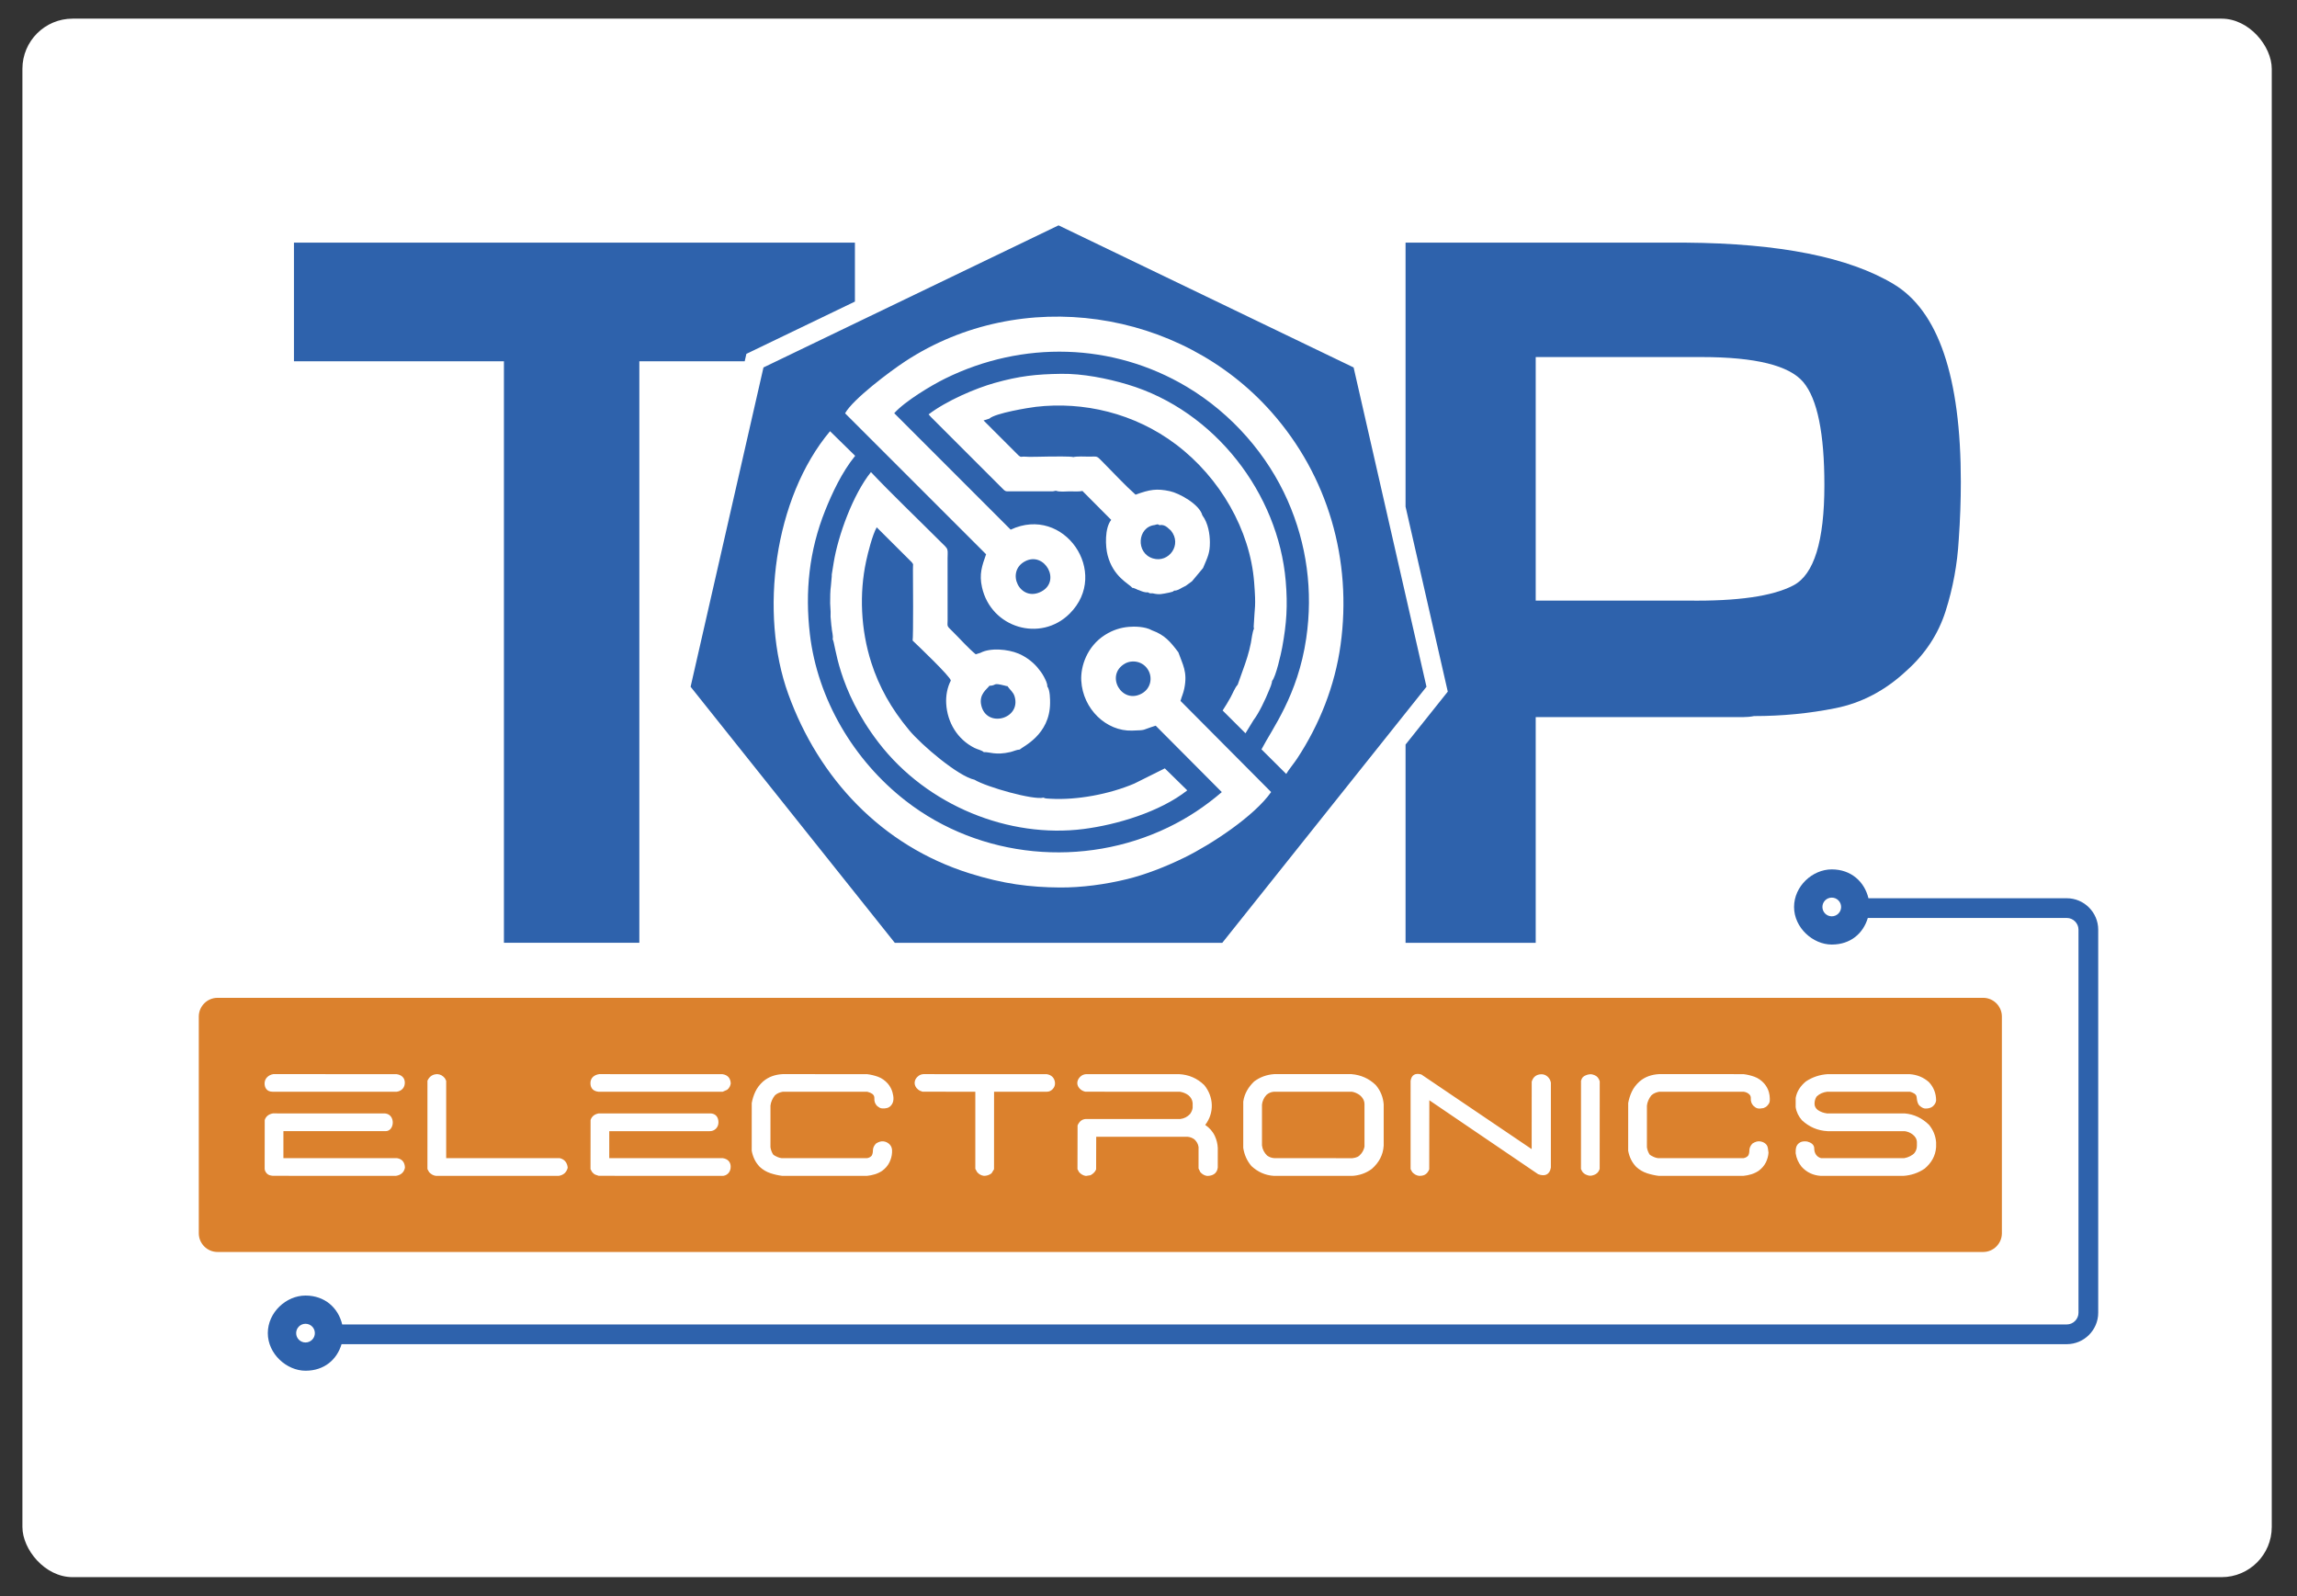 <?xml version="1.0" encoding="UTF-8"?>
<svg id="Capa_1" data-name="Capa 1" xmlns="http://www.w3.org/2000/svg" viewBox="0 0 3427.99 2381.88">
  <rect x="0" y="0" width="3427.99" height="2381.88" fill="#333333" stroke="none"/>
  <defs>
    <style>
      .cls-1, .cls-2 {
        fill: #2e62ac;
      }

      .cls-1, .cls-3 {
        fill-rule: evenodd;
      }

      .cls-4 {
        fill: #fff;
      }

      .cls-3 {
        fill: #db812d;
      }
    </style>
  </defs>
  <rect class="cls-4" x="33.45" y="27.83" width="3356.87" height="2325.8" rx="74.91" ry="74.91"/>
  <g>
    <g>
      <path class="cls-3" d="M2029.44,1634.4c-3.55-2.64-7.47-4.41-11.81-5.16h-116.68c-4.32.38-7.95,2-11.12,4.91-3.61,4.08-5.76,8.73-6.47,14.11v61.13c.73,5.94,3.35,10.86,7.58,15.04,3.19,2.31,6.64,3.62,10.6,3.88l116.74.1c6.27-.87,9.38-1.96,13.24-6.86,2.4-3.04,4.1-6.49,4.81-10.42v-63.89c-.3-5.32-2.83-9.47-6.87-12.84Z"/>
      <path class="cls-3" d="M2959.62,1489.09H324.61c-15.37,0-27.94,12.57-27.94,27.94v323.4c0,15.37,12.57,27.94,27.94,27.94h2635.02c15.37,0,27.94-12.57,27.94-27.94v-323.4c0-15.37-12.57-27.94-27.94-27.94ZM407.92,1602.96l183.82.03c7.37,1.05,12.13,5.18,12.39,12.21.28,7.85-4.85,12.91-11.71,13.97l-.48.08-185.03-.02c-9.56,0-12.12-6.95-12.04-12.65.1-7.43,6.16-12.6,13.06-13.62ZM590.78,1754.8l-183.47-.09c-4.06-.38-6.67-1.18-8.58-2.99-1.68-1.6-3.48-4.03-3.76-7.28l.1-73.02c1.9-5.78,6.29-8.78,12.19-9.85l167.24.04c16.41,1.35,14.49,27.03.58,26.46h-152.13v40.24l169.34.02c7.99,1.18,11.79,6.32,12.05,14.25-1.46,7.25-6.33,11.11-13.57,12.22ZM833.69,1754.8l-183.14-.02c-4.08-.54-7.28-2.48-10.12-5.53l-2.45-4.39-.09-.49.03-131.49.14-.43.03-.06c2.93-6.14,7.89-9.43,14.79-9.42,4.52.36,8.04,2.45,10.92,5.98l1.97,3.72.09.48v115.15l169.58.07c7.32,1.86,11.06,6.8,11.79,14.3-1.75,6.99-6.37,10.98-13.54,12.13ZM1077.07,1754.8l-183.47-.09c-1.59-.44-3.17-.93-4.7-1.54-2.04-.81-3.65-2.14-5.09-3.87l-2.47-4.36-.09-.49.1-73.02c1.9-5.78,6.29-8.78,12.19-9.85l167.24.04.8.05c7.32.83,10.61,6.38,10.62,13.23.03,8.08-6.23,13.35-13,13.19h-149.97v40.24l169.34.02c7.25,1.07,11.59,5.36,11.89,12.12.41,9.07-6.22,14.87-13.4,14.35ZM1089.05,1621.67c-.88,1.85-2.17,3.26-3.81,4.62l-6.54,2.88-.49.08-185.03-.02c-.05,0-.1,0-.14-.03-6.22-.61-11.81-4.01-11.9-12.58-.08-8.48,6.15-12.63,13.06-13.65l183.82.03c7.99,1.13,12.22,5.95,12.53,14.04-.32,1.6-.81,3.17-1.51,4.64ZM1301.69,1632.35c-2.29-1.4-3.63-2.12-7.36-3.1l-126.08-.03c-2.17.39-4.25.99-6.29,1.84-2.08.86-3.96,2.14-5.59,3.66-1.8,2.27-3.26,4.74-4.42,7.39-1.09,2.49-1.83,5.12-2.11,7.8l-.02,62.16c.3,2.09.8,4.1,1.59,6.07.72,1.9,1.68,3.67,2.83,5.26,1.91,1.28,3.9,2.31,6.01,3.23,1.89.87,3.9,1.42,5.94,1.68h128c2.77-.45,5.05-1.71,6.82-3.78,1.19-2.29,1.69-4.79,1.69-7.36,0-4.16,1.7-7.56,4.59-10.61,1.79-1.19,3.75-2.17,5.81-2.77,6.45-2.02,14.19,1.5,17.02,7.6,1.7,4.08,1.05,6.33,1.14,8.72-.3,5.09-1.68,9.99-3.91,14.56-2.49,5.1-6.28,9.24-10.85,12.62-3.3,2.19-6.9,3.9-10.68,5.09-3.95,1.25-8.02,2.01-12.17,2.43h-126.01c-6.09-.73-12.11-2.06-17.92-4.01-5.98-2-11.29-5.18-15.93-9.47-3.17-3.36-5.9-7.13-7.88-11.31-1.91-4.02-3.24-8.22-4.06-12.66l.03-71.22c1.06-5.88,2.85-11.61,5.39-17.01,2.72-5.81,6.77-10.83,11.49-15.15,4.02-3.42,8.54-6.13,13.5-7.93,5.03-1.82,10.31-2.79,15.67-3.07l126.03.02c5.58.71,11.09,1.98,16.38,3.91,5.69,2.08,10.52,5.63,14.57,10.12,3.21,3.83,5.67,8.18,6.99,13.01,1.9,6.96,2.78,14.28-2.28,19.9-3.39,3.78-7.63,4.35-12.47,4.23-3.66-.09-4.96-1.27-8.43-3.92-2.86-3.09-4.1-6.82-3.84-11,.18-2.92-.8-5.19-3.18-6.87ZM1562.71,1629.17l-.49.08h-78.71l-.05,115.49-.18.49-3.54,5.74c-3.34,2.55-7.05,3.79-11.31,3.78-4.1-.48-7.35-2.35-10.12-5.49l-2.68-4.79-.09-.5v-114.72l-78.76-.08c-2.6-.69-4.88-1.81-6.79-3.36-7.17-5.81-6.5-15.09,1.01-20.4,1.97-1.39,4.32-2.27,7.1-2.44l183.96.03c7.13,1.19,11.34,5.28,12.32,12.08,1.19,8.26-6.24,14.31-11.67,14.1ZM1817.34,1742.6c-1.18,8.7-7.4,12.16-15.76,12.28-4.11-.54-7.31-2.51-10.18-5.59l-2.65-5.38-.07-.45.02-31.85c-.69-4.54-2.9-8.23-6.21-11.33-3.18-2.3-6.67-3.61-10.59-3.87h-135.94l-.14,48.75c-1.61,3.91-4.57,6.56-8.33,8.64l-6.83,1.08c-4.07-.53-7.27-2.47-10.12-5.49l-2.45-4.39-.09-.49.14-64.94c0-.05,0-.1.03-.14,2.3-5.26,6.04-9.13,12.08-9.52h141.3c5.78-.74,10.51-3.24,14.47-7.45,2-2.8,3.42-5.87,3.86-9.27v-7.14c-.43-4.82-2.71-8.58-6.39-11.64-3.74-2.78-7.93-4.44-12.5-5.16l-141.32-.07c-2.8-.7-5.18-1.84-7.13-3.5-6.38-5.45-6.17-12.84-.86-18.4,2.35-2.46,5.38-4.07,9.23-4.31h138.57c14.64.75,27.18,6.12,37.72,16.35,14.24,17.39,15.28,41.47,1.44,59.41,6.32,4.29,11.31,9.87,14.5,16.83,2.54,5.54,3.93,11.42,4.24,17.52l-.02,29.54ZM2064.98,1709.73c-.85,14.01-7.16,25.34-17.63,34.59-8.6,6.44-18.38,9.76-29.1,10.48h-116.97c-12.98-.77-24.06-5.81-33.6-14.59-6.75-7.86-10.74-16.99-12.29-27.25l.02-69.04c1.69-11.9,7.67-21.72,16.27-30.04,8.83-6.54,18.74-10.16,29.75-10.91h115.44c14.04,1.15,26.15,6.49,36.31,16.29,7.04,8.37,11,17.98,11.81,28.91v61.57ZM2314.47,1742.53c-1.85,10.74-9.15,13.44-18.98,9.76l-162.39-110.33-.14,103.1c-3.26,7.93-8.41,9.82-15.14,9.69-4.09-.5-7.3-2.44-10.14-5.49l-2.46-4.36-.09-.49.02-131.36c1.3-9.17,7.29-12.07,16.04-9.57l164.64,111.38.06-100.75.21-.54c1.78-5.23,5.49-10.08,13.88-10.41,7.35-.29,13.25,5.44,14.53,12.45l-.03,126.92ZM2387.34,1744.45c-1.42,4.64-4.4,7.41-8.27,8.88-4.93,1.88-7.63,1.65-12.27-.44-2.15-.92-3.85-2.39-5.3-4.29l-1.98-3.73-.09-.48.06-131.53.19-.51c1.19-4.1,3.45-6.68,8.8-8.35,1.99-.62,3.97-.92,6.11-.9,1.73.26,3.44.71,5.04,1.38,4.08,1.57,6.36,4.69,7.69,8.88l.09.5-.08,130.59ZM2607.39,1630.82c-1.43-.76-3.09-1.31-5.07-1.57h-.59l-125.48-.03c-2.17.39-4.25.99-6.29,1.84-2.08.86-3.96,2.14-5.59,3.66-1.8,2.27-3.26,4.74-4.42,7.39-1.09,2.49-1.83,5.12-2.11,7.8l-.02,62.16c.29,2.09.8,4.1,1.59,6.07.71,1.9,1.67,3.67,2.83,5.26,1.91,1.28,3.9,2.31,6.01,3.23,1.89.87,3.9,1.42,5.94,1.68h128.01c2.93-.54,5.14-1.86,6.82-3.78,1.19-2.29,1.69-4.79,1.69-7.36,0-4.17,1.7-7.56,4.59-10.61,1.79-1.19,3.75-2.17,5.81-2.78,5.29-1.66,12.46.53,15.59,5.18,1.73,2.56,1.87,5.78,2.57,11.14-.3,5.09-1.68,9.99-3.91,14.56-2.49,5.1-6.28,9.24-10.85,12.62-3.3,2.19-6.9,3.9-10.68,5.09-3.95,1.25-8.02,2.01-12.17,2.43h-126.01c-6.09-.73-12.11-2.06-17.92-4.01-5.98-2-11.29-5.17-15.93-9.47-3.17-3.36-5.9-7.13-7.88-11.31-1.91-4.02-3.24-8.22-4.06-12.66l.03-71.22c1.06-5.88,2.85-11.61,5.39-17.01,2.72-5.81,6.76-10.83,11.49-15.15,4.02-3.42,8.54-6.13,13.5-7.93,5.04-1.83,10.31-2.79,15.67-3.07l126.03.02c5.58.71,11.09,1.98,16.38,3.91,5.69,2.08,10.52,5.63,14.57,10.12,3.21,3.83,5.67,8.18,6.99,13.01.84,3.1,1.27,6.2,1.31,9.36.07,5.02-.14,6.7-3.59,10.53-1.6,1.78-3.49,2.9-5.82,3.74-4,.79-6.65.9-8.75.43-2.43-.55-4.12-1.89-6.34-3.86-2.86-3.09-4.1-6.82-3.84-11,.26-4.13-2.07-6.59-5.47-8.4ZM2889.4,1711.88c-.86,13.15-7.08,23.63-17.05,32.07-9.63,6.56-20.31,10.12-31.96,10.85h-123.1c-11.36-.75-20.98-5.19-28.64-13.64-4.78-5.92-7.73-12.57-8.85-20.14.03-6.49-.05-12.3,6.64-16.21,3.01-1.76,7.17-1.68,10.59-1.28,5.25,1.37,10.52,4.28,10.52,10.4,0,3.33.75,6.52,2.68,9.28,1.86,2.65,4.42,4.26,7.46,5.13h124.17c3.23-.56,6.2-1.57,8.94-3.02,2.98-1.57,5.03-3.02,6.55-5,2.46-3.2,3.39-6.88,3.39-10.82v-5.37c-.3-4.95-2.93-8.62-6.84-11.51-3.39-2.5-7.26-3.95-11.39-4.54h-114.97c-14.79-.74-27.51-6.25-38.38-16.29-4.89-5.66-8.19-12.07-9.36-19.55l.03-13.74c1.73-10.12,7.41-18.13,15.24-24.64,9.86-6.54,20.75-10.13,32.59-10.88h121.98c11,.74,20.71,4.51,29,11.85,7.25,7.75,10.77,16.95,10.76,27.56-.42,3.9-2.67,6.88-5.71,9.27-2.2,1.44-4.6,2.2-7.12,2.48-4.12.46-5.92.12-9.38-2.11-1.92-1.24-3.63-2.82-4.57-4.82-1.48-3.15-2.05-6.94-2.35-10.38-.38-4.42-6.2-6.55-9.77-7.59h-123.75c-6.01.74-11.22,2.95-15.61,7.07-2.21,3.32-3.17,6.93-3.17,10.9s1.88,6.99,4.96,9.38c4.16,2.78,8.75,4.37,13.68,5.01h115.87c14.11,1.19,26.1,7.08,36.24,16.9,6.26,7.6,9.9,16.3,10.68,26.15v7.26Z"/>
    </g>
    <polygon class="cls-2" points="954.13 539.12 954.13 1406.98 752.05 1406.98 752.05 539.12 438.69 539.12 438.69 362.1 1275.86 362.1 1275.86 450.06 1113.91 528.05 1111.38 539.12 954.13 539.12"/>
    <path class="cls-1" d="M2291.87,896.29h227.15c74.15,1.04,126.63-6.53,157.44-22.72,30.81-16.19,46.21-66.06,46.21-149.6,0-77.29-10.44-128.46-31.33-153.52-20.89-25.07-71.54-37.6-151.96-37.6h-247.51v363.44ZM2097.62,1406.98v-295.84l63.01-79.01-63.01-276.07v-393.95h418.26c139.95,1.05,243.34,21.67,310.18,61.88,66.84,40.21,100.26,138.64,100.26,295.29,0,13.57-.26,27.67-.79,42.3-.52,14.62-1.3,29.24-2.35,43.86-2.09,36.55-8.61,72.06-19.58,106.52-10.97,34.46-30.55,64.23-58.74,89.3-31.33,29.24-66.58,47.78-105.74,55.61-39.16,7.83-79.63,11.75-121.41,11.75-5.22,1.04-10.7,1.56-16.45,1.56h-309.39v336.81h-194.25Z"/>
    <path class="cls-1" d="M1476.53,1023.45c-3.66,5.22-15.94,12.45-12.11,29.2,7.88,34.46,59.91,20.32,49.72-13.41-1.94-6.42-6.63-9.49-10.77-15.4-2.73-.12-.35.21-3.55-.6-19.69-5-11.26-.28-23.29.2M1704.29,1034.8c-30.07,17.19-55.64-27.12-25.58-44.43,10.57-6.08,27.35-4.06,35.21,10.22,6.16,11.19,3.46,26.73-9.63,34.21ZM1553.84,882.91c-31.55,16.34-53.85-29.86-23.83-45.39,28.97-14.99,54.11,29.71,23.83,45.39ZM1351.13,539.11c173.11-113.22,409.82-78.24,546.2,75.64,84.81,95.73,120.76,221.35,103.29,347.79-8.38,60.64-31.37,118.88-65.07,169.88-4.46,6.74-12.92,16.98-16.02,22.59l-36.91-36.73c15.79-30.6,54.25-80.36,66.76-165.72,10.32-70.34.98-140.56-27.71-205.61-29.84-67.66-82.64-129.27-150.62-169.79-110.73-65.99-245.02-69.02-360.29-12.35-20.8,10.23-60.18,33.83-76.22,51.82l173.76,173.79c79.56-37.36,149.22,64.37,88.02,125.33-43.37,43.2-117.31,21.48-130.85-39.47-4.34-19.56-.06-31.56,6.14-49.14l-210.43-210.36c11.63-20.99,67.05-62.69,89.96-77.67ZM1743.46,1234.7c29.32-14.16,55.23-31.44,79.94-52.61l-98.66-99.13c-22.32,6.89-12.37,6.6-35.19,7.34-38.49,1.26-73.59-32.16-75.89-74.63-1.15-21.19,8.48-51.07,35.48-68.18,12.19-7.71,24.02-10.98,35.33-11.99,8.15-.74,24.48-.71,34.78,5.2,18.62,6.73,27.23,16.62,39.34,32.81,6.34,18.23,13.95,29.08,8.82,54-1.58,7.67-3.53,10.98-5.66,18.45l135.27,136.05c-25.3,36.07-89.1,77.91-128.67,97.4-28.96,14.26-59.5,25.96-86.36,32.53-32.33,7.92-67.85,12.76-100.78,12.49-43.86-.36-83.43-5.11-134.49-21.19-131.26-41.33-224.77-141.79-270.28-267.39-43.68-120.57-21.46-292.61,62.3-392.34l37.48,36.72c-19.8,24.36-34.38,55.71-44.82,81.81-23.81,59.59-30.27,120.85-22.7,184.77,11.4,96.13,64.84,187.69,143.24,248.51,111.22,86.3,265.4,100.28,391.52,39.38ZM1741.82,786.78c-3.54-2.73-7.48-4.03-11.43-3.05-2.95-1.94-2.73-1.36-7.4-.19-25.65,3.08-28.5,41.87-2.35,49.83,23.68,7.21,44.14-20.73,26.68-41.73l-5.5-4.85ZM1870.89,1074.42l-12.15,19.89-34.12-34.02c4.26-6.41,7.78-12.38,11.72-19.37,3.11-5.52,6.77-15.08,10.76-19.11l7.26-20.46c5.13-13.9,9.64-27.49,12.42-41.86,1.18-6.12,2.24-16.45,4.64-21.49-.08-.23,0-.44-.17-.7-.18-.26-.13-.58-.14-.71-.08-.91-.17-.49-.09-2.32,1.41-30.52,3.67-26.53.62-65.52-6.06-77.6-50.64-155.7-116.57-205.48-62.22-46.98-138.36-64.37-209.15-56.15-10.16,1.18-60.88,9.42-69.48,17.66l-8.61,2.68,52.18,52.14c3.66,2.97,2.75,2,7.76,1.81,9.12.82,25.15,0,36.66-.07,7.68-.05,33.13-.54,37.45.8,4.79-1.35,17.48-.8,22.98-.72,14.89.22,10.2-2.55,23.6,10.88,14.72,14.76,30.85,32.32,46.24,45.92,21.37-7.8,31.53-9.4,51.11-5.23,14.02,2.98,44.27,19.53,48.56,36.06,8.85,11.84,11.18,28.48,11.25,40.06.1,16.05-3.17,21.95-10.25,38.65l-16.46,19.7-9.25,6.77-5.52,2.78c-3.72,2.13-7.63,4.65-11.74,4.37-3.4,2.65-1.81,1.22-6.45,2.75l-1.79.39c-9.81,1.88-13.61,3.39-24,.9-3.81-.02-3.46.6-6.95-1.45-4.13.52-8.79-1.23-13.25-3.15-2.86-.7-1.97-.77-4.43-1.83-.34-.15-2.42-.98-2.59-1.03-3.67-1.16-.55-.43-2.83-.54-5.6-6.59-28.75-16.47-37.16-48.97-3.32-12.85-4.55-40.18,5.41-52.59l-42.92-43.15c-6.43,1.27-12.06.49-19.11.58-6.44.09-14.75,1.15-20.6-.93l-4.57.91c-2.23.13-3.76.03-5.93-.01-3.96-.08-7.95-.06-11.75-.05h-47.05c-5.66.19-6.16.26-11.27-5.08l-105.89-105.86-3.44-3.88c27.28-20.69,70.42-39.02,98.76-46.95,36.52-10.21,61.13-13.03,99.14-13.56,31.89-.45,68.28,6.71,99.12,15.95,130.83,39.19,224.82,163.27,235.92,293.24,3.17,37.04,1.27,63.58-5.24,99.11-1.56,8.5-9.37,43.85-15.17,50.11,0,.32.18,1.02-.07.95-.24-.07-.05.73-.09.94l-1.5,5.14c-.95,2.42-1.83,4.52-3.04,7.52-5.02,12.47-14.79,33.3-22.76,43.61ZM1242.69,954.04c1.02-5.88-1.43-12.29-1.65-18.41-.06-.34.1-.6-.16-1-.26-.4-.13-.76-.16-.99l-.49-5.29c-.18-2.63-.57-4.87-.71-7.91l.07-7.43-.68-12.59c0-.21-.02-.63.01-.95-.09-6.37.1-19.03,1.13-25.42l1.24-14,.03-2.85,1.46-8.95,1.35-8.44c6.61-40.88,28.98-102.1,55.65-135.29,30.45,32.21,69.25,69.33,101.83,101.89,16.19,16.17,12.13,8.97,12.53,34.6l.04,84.83c-.1,9.72-1.65,7.56,7.57,16.64,10.57,10.41,23.33,24.91,34.41,33.95l7.03-2.2c14.77-7.83,40.76-5.51,56.72,1.12,9.73,4.03,20.38,11.39,28.16,20.51,3.8,4.46,7.29,9.16,9.81,13.95,2.28,4.33,5.4,10.36,5.08,14.58,4.28,5.37,4.2,20.2,4.16,24.9-.39,47.65-40.93,64.81-45.33,69.32-4.26.05-9.05,2.53-13.74,3.65-22.32,5.34-32.52-.53-39.86.18-3.41-3.05-8.83-3.77-13.8-6.25-25.63-12.8-40.67-38.16-42.29-66.01-.69-11.88,1.5-24.12,6.89-34.56-.46-5.87-49.61-52.66-57.04-59.69,1.18-4.71.66-95.4.5-105.68-.15-9.73,1.34-6.9-1.74-11.2l-52.33-52.13c-6.63,11.94-13.19,38.46-15.82,50.74-10.31,47.94-8.02,102.05,7.74,151.21,11.42,35.62,29.25,68.13,56.59,100.89,18.89,22.65,73.07,68.57,97.4,73.86,18.35,11.09,88.35,30.7,103.03,26.71,2.4,1.52,6.07,1.41,10.45,1.66,39.51,2.3,87.97-6.83,125.11-22.67l45.48-22.67,33.5,32.84c-40.97,32.27-105.48,51.34-154.52,57.63-110.97,14.24-233.46-34.3-306.15-128.95-61.91-80.61-64.11-147.68-68.49-154.12ZM1579.75,336.31l440.35,212.06,108.75,476.5-304.73,382.12h-488.75l-304.73-382.12,108.75-476.5,440.35-212.06Z"/>
    <path class="cls-1" d="M455.94,1933.4c-28.83,0-56.26,25.11-56.26,56.08s28.11,56.09,56.26,56.09,46.91-16.69,53.8-39.63h2574.74c25.72,0,46.84-21.11,46.84-46.83v-571.8c0-25.72-21.14-46.83-46.84-46.83h-296.06c-5.88-24.7-25.92-43.07-54.74-43.07s-56.26,25.11-56.26,56.08,28.1,56.09,56.26,56.09,46.94-16.71,53.82-39.68h296.97c9.48,0,17.42,7.95,17.42,17.41v571.8c0,9.45-7.96,17.41-17.42,17.41H510.69c-5.86-24.72-25.92-43.12-54.75-43.12M455.94,1975.52c-7.71,0-13.96,6.25-13.96,13.96s6.25,13.96,13.96,13.96,13.96-6.25,13.96-13.96-6.25-13.96-13.96-13.96ZM2733.69,1339.54c-7.71,0-13.96,6.25-13.96,13.96s6.25,13.96,13.96,13.96,13.96-6.25,13.96-13.96-6.25-13.96-13.96-13.96Z"/>
  </g>
</svg>